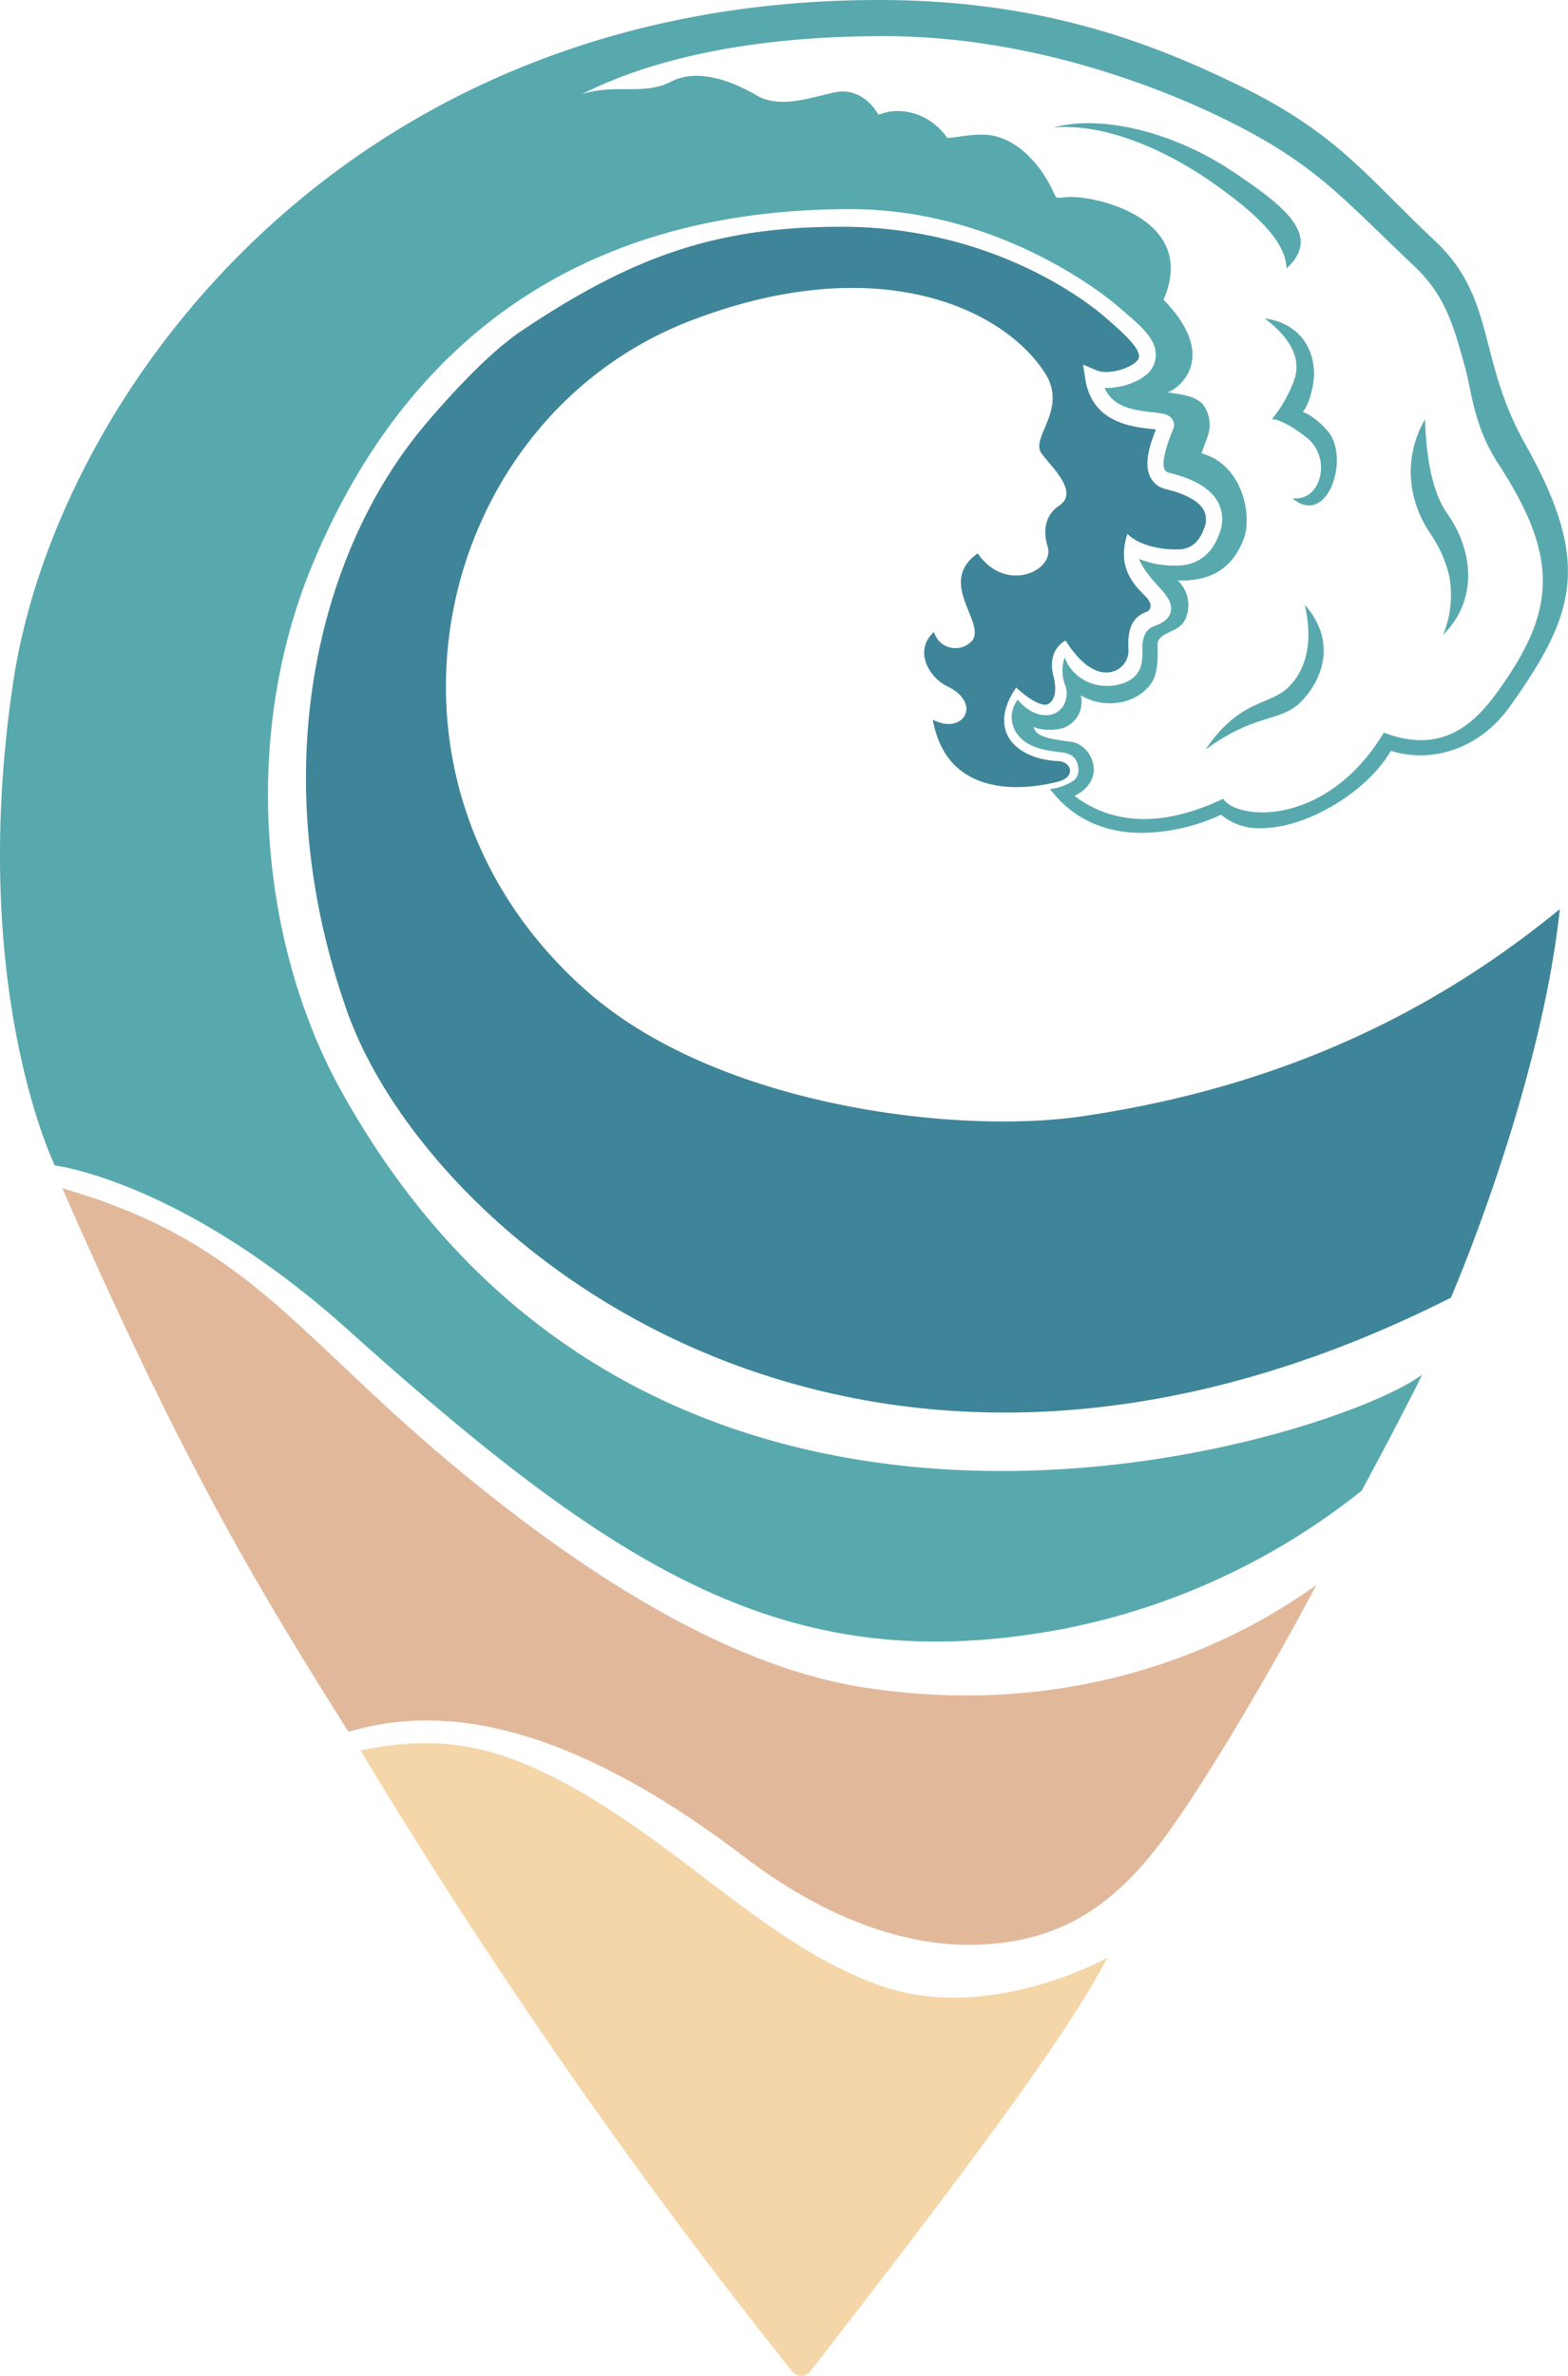 <svg xmlns="http://www.w3.org/2000/svg" viewBox="0 0 421.95 639.09"><defs><style>.cls-1{fill:#f5d6a9;}.cls-2{fill:#e2b89b;}.cls-3{fill:#3f8599;}.cls-4{fill:#58a9ae;}</style></defs><g id="Warstwa_2" data-name="Warstwa 2"><g id="Warstwa_1-2" data-name="Warstwa 1"><path class="cls-1" d="M236.45,534c-19.09-6.92-34.54-19.5-53.59-33.91C141.65,469,122.58,465.81,97,470.87a1544.33,1544.33,0,0,0,116.11,167,3.16,3.16,0,0,0,5,0C251.32,595,286,549.93,298,526.64,298,526.64,265.86,544.69,236.45,534Z"></path><path class="cls-2" d="M231.52,453.79c-36.77-6-75.94-31.36-111-60.78C79,358.12,66,333.87,16.76,319.65c33.63,76.82,54.3,110.06,77,146.23,18.46-5.38,51.33-8.4,106.35,33.52,20.62,15.72,43.31,25.13,65.39,23.63,18.77-1.27,33.17-8.93,47.35-28,14.33-19.31,34.86-56.13,41.39-68.67C319,451.6,275.27,460.9,231.52,453.79Z"></path><path class="cls-3" d="M291,300.32c-33.64,4.9-97.76-2.68-133-33.64C93.77,210.2,116.32,113.15,185.63,86.36c50-19.32,84.1-3.73,95.54,13.94,6.29,9.71-3.83,17.23-1,21.51,2.28,3.4,10.55,10.48,4.81,14.24-2.83,1.85-4.76,5.57-3.07,10.95,2.05,6.51-11.32,12.81-18.8,1.87-11.2,7.75,2.41,18.77-1.54,23.51A6,6,0,0,1,251.34,170c-5.53,4.93-1.42,12.22,3.51,14.59,9.71,4.64,4.29,13.3-3.82,9,4.14,23.55,29.11,17.92,33.83,16.65s3.47-5.34-.08-5.5c-11.18-.48-19.39-8-11.33-19.78,0,0,4.55,4.42,7.69,4.63,1.27.09,3.87-1.68,2.36-7.62-1.89-7.44,3.29-9.66,3.29-9.66s5.47,9.72,12,8.5a5.84,5.84,0,0,0,4.87-6.25c-.4-7.13,2.37-9,4.95-10,.74-.27,2-1.79-.35-4.12-3.19-3.2-7.81-7.91-4.87-16.8,3.07,3,8.63,4.16,12.74,4.16.61,0,1.1,0,1.53,0,3.07-.35,5.08-2.14,6.3-5.51a5.8,5.8,0,0,0,0-5c-1.27-2.45-4.86-4.42-10.41-5.77a6,6,0,0,1-3.94-3.07c-2-3.76.05-9.36,1.44-12.94l-1.31-.13c-5.16-.57-15.88-1.71-17.67-13.39l-.61-3.89,3.63,1.53a6.73,6.73,0,0,0,2.49.44c4.11,0,8.48-2.15,8.88-3.85.47-2-2.67-5.45-9-10.81,0,0-26.55-24.41-71-24.41-33.87,0-56.41,8-86.7,28.39-1.09.75-2.19,1.58-3.24,2.45-7.43,5.73-17.93,17.19-23.88,24.54-26.94,33.42-41.78,91.33-19.38,155.28S231.83,429.19,390.43,349.1c0,0,24-55.24,29.33-104.55C389.71,269.18,349.2,291.84,291,300.32Z"></path><path class="cls-4" d="M91.56,293c-20.78-37.71-27.29-93-7.67-140.65,18.13-44,57-96.09,144.92-96.09,38.57,0,66.81,21.63,72.15,26.25,6.11,5.28,11.4,9.23,9.74,15-1.35,4.73-8.74,7.05-13.46,6.83,2.18,5,7.35,6,12.94,6.56,2.67.31,4.38.48,5.3,1.93a2.62,2.62,0,0,1,.3,2.36c-.13.39-.35.83-.52,1.35-.88,2.28-2.93,7.66-1.84,9.8a1.73,1.73,0,0,0,1.14.83c6.95,1.71,11.28,4.29,13.25,8a10.11,10.11,0,0,1,.26,8.53c-2.27,6.26-6.6,8-9.84,8.36a13.5,13.5,0,0,1-2.1.09,25.32,25.32,0,0,1-9.62-1.8c1.09,2.76,3.19,5.12,5,7.13,2.23,2.45,4.11,4.6,3.54,7.05s-2.93,3.32-4.81,4.06c-3.15,1.27-2.83,5.95-2.83,5.95.09,3.1.16,7.66-5.61,9.41-6.78,2-13.21-1.4-15.31-7.09a11.16,11.16,0,0,0,0,7.09,6.67,6.67,0,0,1-.48,6.17,5.47,5.47,0,0,1-4.59,2.27c-2.63,0-5.3-1.49-7.57-4.16a8.17,8.17,0,0,0-1.49,3.37,7.69,7.69,0,0,0,1.66,6.21c2.15,2.76,5.74,3.67,8.43,4.14,3.19.55,5.17.34,6.6,1.89s1.73,4.82-.2,6.18a14.08,14.08,0,0,1-6.3,2.23c.35.44.7.92,1.05,1.31,6.74,8,15.53,10.5,23.8,10.5a52.56,52.56,0,0,0,21.21-4.9,15.64,15.64,0,0,0,10.72,3.63c12.51,0,28.69-9.93,34.95-20.82a25.81,25.81,0,0,0,7.92,1.22c8.26,0,17.49-3.8,24.19-13.25,17.62-24.8,22-38.54,4-70.56-12.86-22.87-7.79-39.1-24.19-54.54C367.75,47.54,360,35.93,333.68,23.11,310,11.57,280.37,0,236.47,0,92.28,0,15.09,106.63,3.57,183.41-8.75,265.54,14.75,313.53,14.75,313.53s34.1,4,79,44.3c72.89,65.42,118.83,94.23,192.28,80.38A185.5,185.5,0,0,0,366.43,401c2.82-5.11,14.39-27,16.22-31.17C359.64,387.18,176.29,446.68,91.56,293ZM237.93,9.72c38.28,0,72.47,13,91.28,22.16,20.65,10.06,29.27,18.41,42.34,31.05,2.72,2.63,5.52,5.38,8.66,8.31,8.67,8.14,10.77,15.79,14,27.43,1.92,7,2.37,16,9.07,26.24,16.68,25.52,14.95,39.79.21,60.48-5.91,8.31-14.63,18-31.1,11.69-15.15,25.17-39.14,23.81-43.24,17.8-10.22,4.84-26.13,9.68-40-.76,9-4.52,4.55-13.66-.53-14.48-4.77-.78-10-1.07-10.45-4.12,1.79,1,5.91,1.06,8.17.21a7.38,7.38,0,0,0,4.49-8.67c7.21,4.17,15.56,1.8,19-3.29,2.52-3.67,1.36-10.44,1.81-11.29,1.78-3.38,7-2,8-8.07a9.08,9.08,0,0,0-2.73-8.27c10.22.37,15.3-4.48,17.84-11.35,2.23-6.16-.34-19.88-11.41-22.81.39-1.22.87-2.49,1.09-3.06s.44-1.18.57-1.62a9.17,9.17,0,0,0-.92-8c-1.92-3-7.21-3.28-9.88-3.76,3.37-1.1,13.78-9.68-1.09-24.91C322.36,59.27,296.05,53,288.44,53c-.65,0-1.31,0-2,.09-.44,0-.84.09-1.19.09a8.88,8.88,0,0,1-.91,0,5.11,5.11,0,0,1-.75-1.26c-3.28-7.4-10.28-15.69-19.16-15.69-.3,0-.61,0-1,0a44,44,0,0,0-5.29.53c-1.18.17-2.28.3-3.24.35a17.28,17.28,0,0,0-5.29-5,16,16,0,0,0-8-2.24,13.68,13.68,0,0,0-5.16,1s0-.09-.09-.13c-1-1.53-3.94-6.12-9.67-6.12-4.64,0-15.53,5.42-23,1.09-6.56-3.85-15.81-7.47-23.1-3.75-7.48,3.82-14.67.45-24,3.37C173.6,16.73,199.66,9.72,237.93,9.72Z"></path><path class="cls-4" d="M283.41,34.31c14.09-3.82,33.69,2.12,47.78,11.48,14.41,9.57,24.78,17.6,15,26.42-.11-7.66-9.28-15.54-19.35-22.69C314.3,40.59,297.47,33,283.41,34.31Z"></path><path class="cls-4" d="M324.41,201.65c13.46-9.91,19.93-7.25,25.6-12.78,4.44-4.32,10.82-15.17,1.11-26.17,2.1,9.16.84,16.83-4.23,22S333.63,187.92,324.41,201.65Z"></path><path class="cls-4" d="M383.48,112.81c-4.8,8.1-5.92,19.8,1.42,30.74A33.65,33.65,0,0,1,390,155a27.89,27.89,0,0,1-1.69,15.82c9.46-9.4,8.23-22.64,1.12-32.7C385.73,132.89,383.83,124.16,383.48,112.81Z"></path><path class="cls-4" d="M340.33,85.65c11,1.53,14.29,10.56,13,17.86-1,5.56-2.76,7.3-2.76,7.3s3,.9,6.65,5.07c6.25,7.06.07,26.24-9.46,18.13,7.73,1.11,10.82-10.87,3.79-16.35-6.84-5.32-9.29-4.85-9.29-4.85a37.4,37.4,0,0,0,5.87-10.19C350.69,96,346.43,90.34,340.33,85.65Z"></path></g></g></svg>